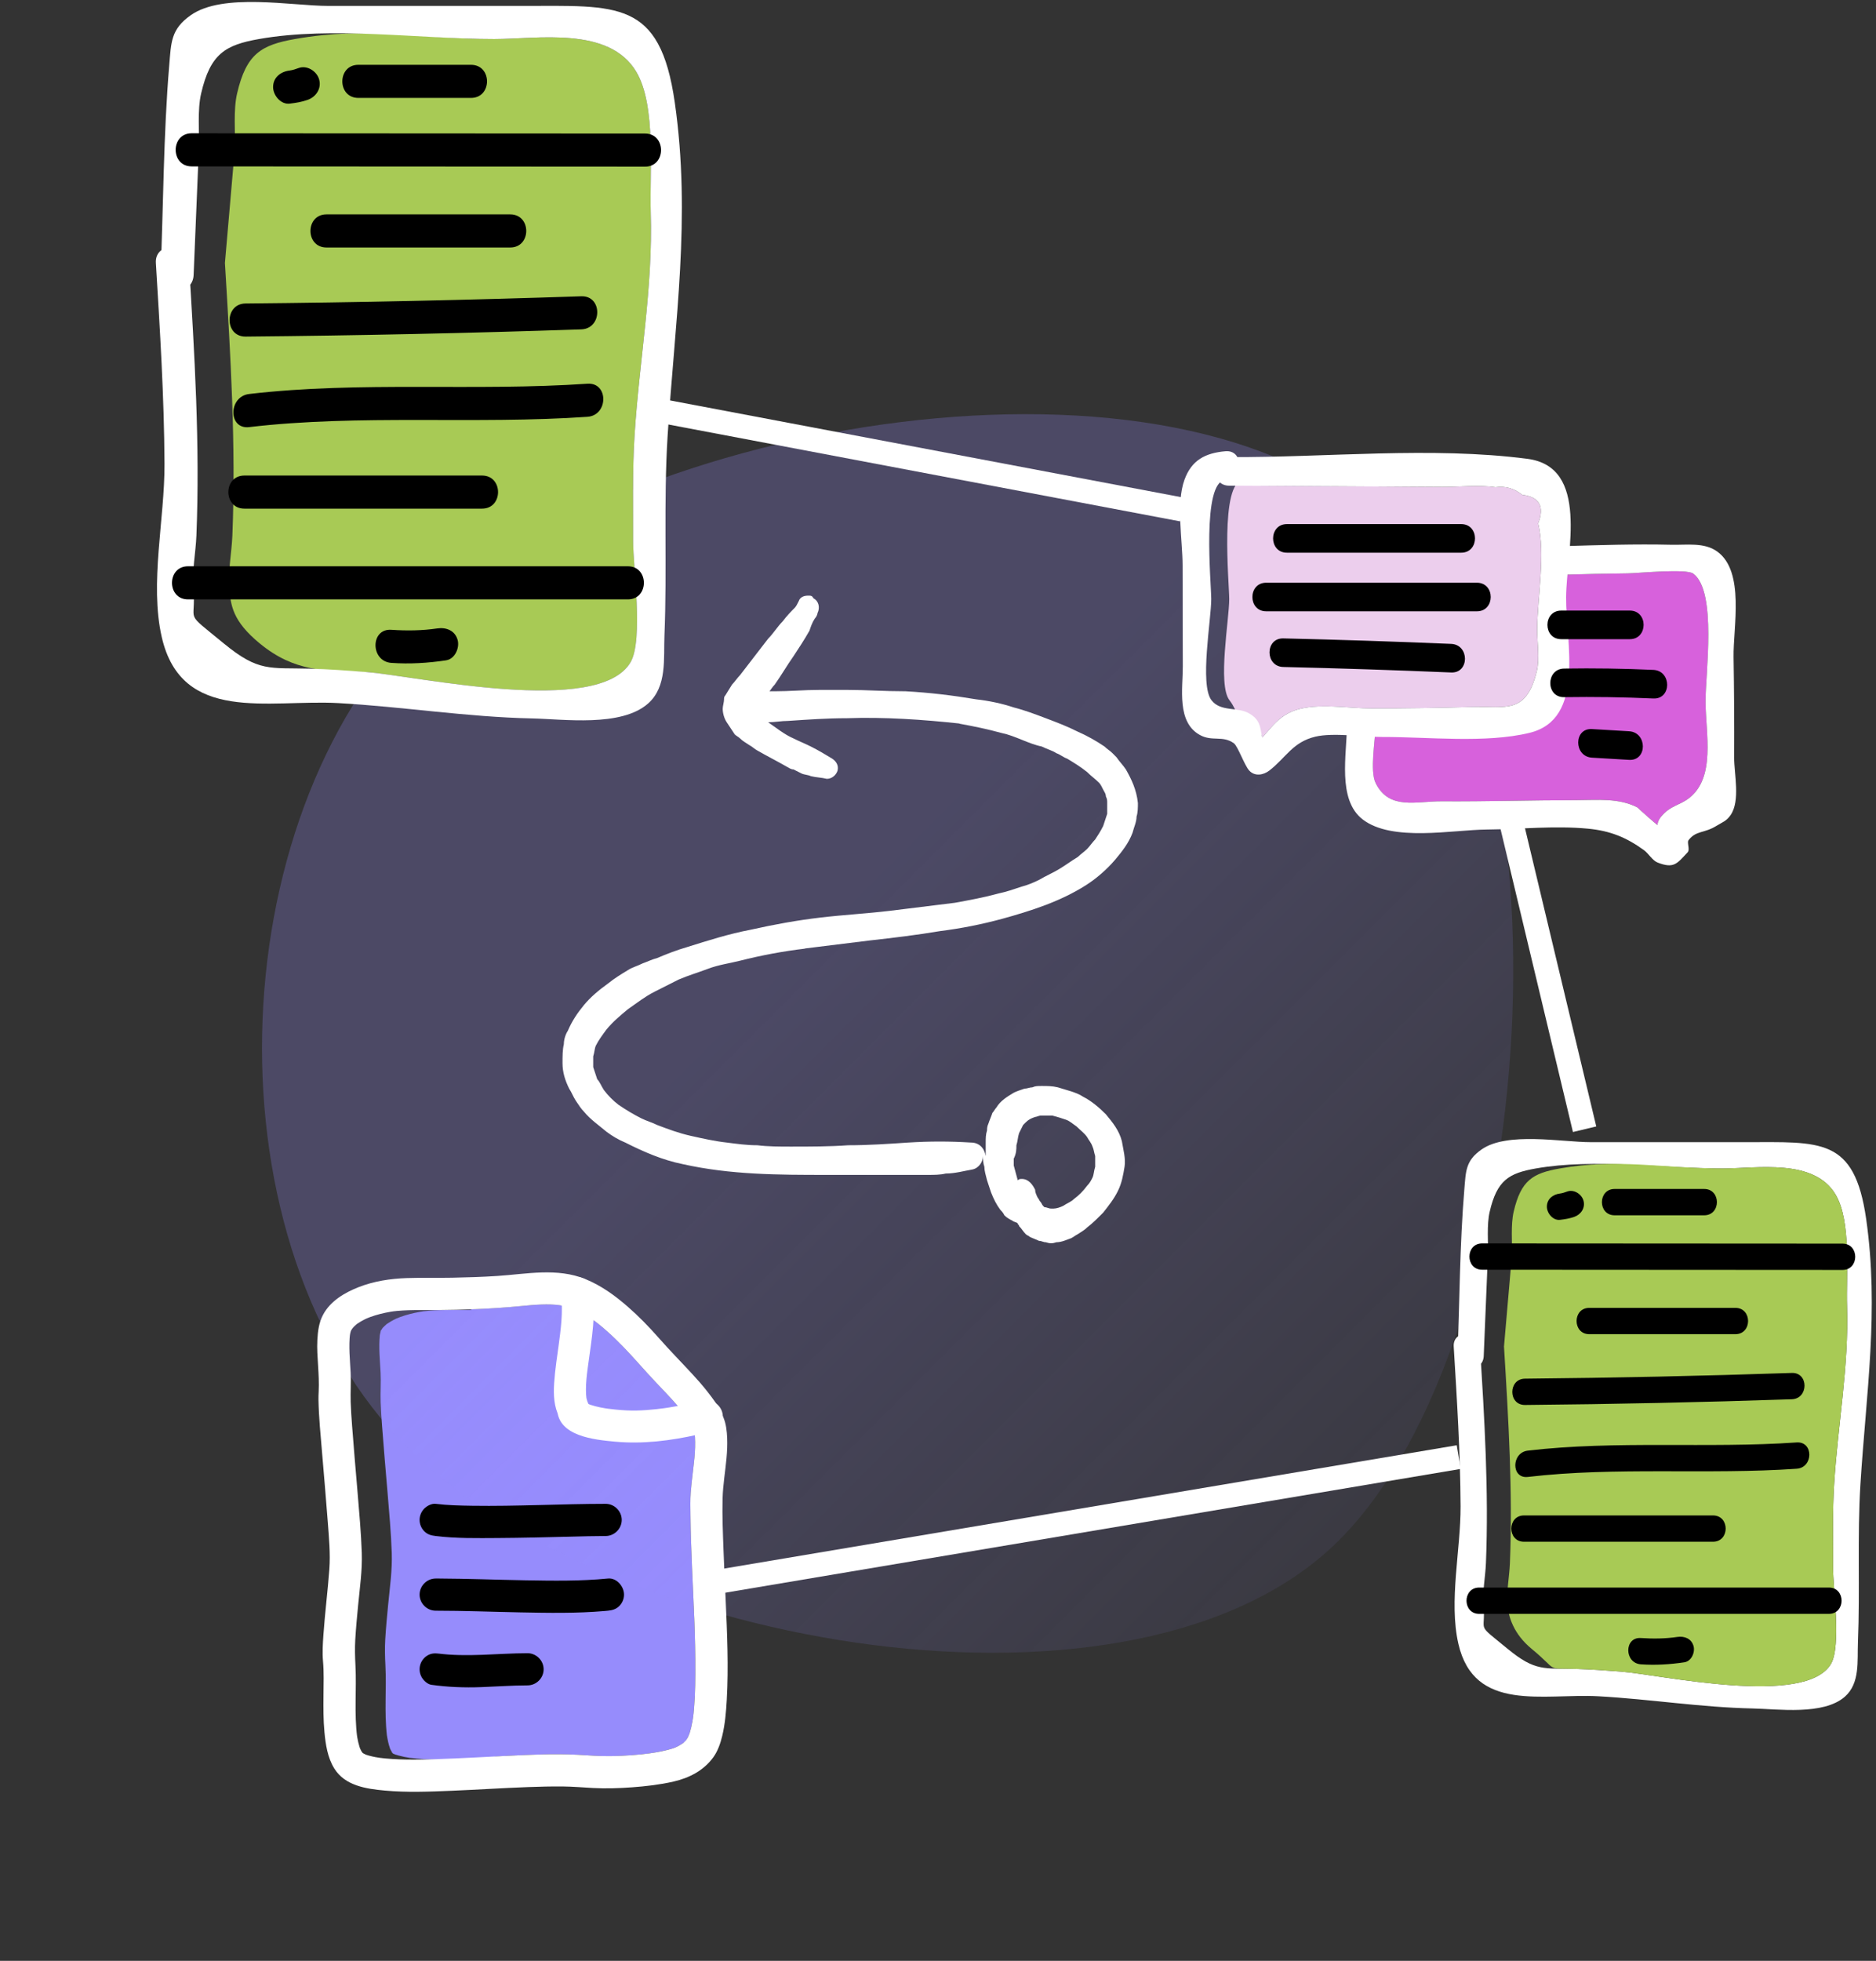 <svg width="313" height="327" viewBox="0 0 313 327" fill="none" xmlns="http://www.w3.org/2000/svg">
<rect x="0" y="0" width="313" height="327" fill="#333333" stroke="none"/>
<path d="M115.65 238.142C115.767 238.479 115.85 238.824 115.912 239.176C115.9 239.059 115.887 238.942 115.873 238.826L115.969 239.539C115.952 239.417 115.933 239.296 115.912 239.176C116.122 241.303 115.836 243.473 115.592 245.585C115.465 246.694 115.329 247.802 115.246 248.916C115.15 250.183 115.188 251.458 115.204 252.728C115.272 258.453 115.612 264.169 115.836 269.888C115.956 272.953 116.031 276.02 116.013 279.087C115.998 281.513 115.94 283.953 115.646 286.363C115.663 286.248 115.679 286.132 115.695 286.016L115.599 286.73C115.615 286.608 115.631 286.485 115.646 286.363C115.559 286.949 115.453 287.531 115.315 288.107C115.244 288.404 115.161 288.699 115.068 288.99C115.029 289.113 114.936 289.352 114.873 289.515C114.929 289.401 114.983 289.285 115.033 289.168C114.753 289.824 114.782 289.748 114.873 289.515C114.754 289.753 114.621 289.984 114.472 290.205C114.515 290.157 114.557 290.108 114.598 290.058C114.819 289.786 114.371 290.381 114.327 290.422C114.391 290.375 114.221 290.513 114.095 290.604C114.018 290.664 113.922 290.741 113.8 290.838C113.862 290.788 113.924 290.738 113.984 290.686C113.992 290.679 114.001 290.672 114.009 290.664C113.873 290.758 113.732 290.846 113.591 290.931C113.303 291.104 113.005 291.267 112.702 291.413C112.803 291.372 112.907 291.327 112.954 291.307C112.899 291.331 112.748 291.398 112.44 291.535C112.528 291.496 112.615 291.455 112.702 291.413C112.646 291.436 112.591 291.458 112.548 291.473C112.377 291.534 112.204 291.589 112.03 291.642C111.638 291.761 111.239 291.86 110.84 291.951C109.998 292.145 109.144 292.288 108.288 292.411C108.426 292.393 108.564 292.375 108.702 292.357L107.989 292.452C108.088 292.439 108.188 292.425 108.288 292.411C106.177 292.677 104.05 292.818 101.923 292.853C100.047 292.884 98.197 292.722 96.327 292.623C92.558 292.423 88.767 292.606 85 292.788L84.821 292.797C80.843 292.989 81.867 293.235 77.886 293.358C74.73 293.455 71.526 293.528 68.383 293.149C68.488 293.165 68.594 293.18 68.7 293.194L67.987 293.098C68.118 293.116 68.251 293.133 68.383 293.149C67.759 293.055 67.139 292.935 66.531 292.765C66.371 292.721 66.213 292.672 66.057 292.618C66.22 292.696 66.217 292.697 65.667 292.473C65.67 292.475 65.673 292.478 65.676 292.48C65.809 292.592 65.699 292.514 65.563 292.411C65.608 292.471 65.618 292.485 65.548 292.4C65.377 292.27 65.179 292.113 65.367 292.244C65.406 292.271 65.446 292.299 65.486 292.325C65.432 292.258 65.354 292.163 65.248 292.034C65.32 292.121 65.394 292.207 65.472 292.288C65.411 292.204 65.342 292.107 65.3 292.037C65.24 291.936 65.14 291.723 65.078 291.594C65.123 291.72 65.172 291.845 65.224 291.969C64.982 291.395 64.996 291.421 65.078 291.594C64.821 290.878 64.667 290.124 64.553 289.373C64.566 289.48 64.579 289.587 64.593 289.694L64.497 288.98C64.515 289.111 64.533 289.242 64.553 289.373C64.098 285.499 64.506 281.59 64.303 277.705C64.228 276.268 64.191 274.872 64.274 273.432C64.386 271.499 64.57 269.57 64.757 267.643C65.035 264.761 65.46 261.859 65.361 258.959C65.246 255.611 64.942 252.268 64.663 248.931C64.353 245.211 64.017 241.494 63.743 237.771C63.646 236.447 63.552 235.122 63.509 233.795C63.456 232.166 63.586 230.546 63.502 228.914C63.396 226.839 63.164 224.748 63.373 222.673C63.351 222.802 63.332 222.933 63.314 223.064L63.41 222.351C63.396 222.458 63.384 222.566 63.373 222.673C63.417 222.424 63.471 222.178 63.547 221.936C63.53 221.969 63.513 222.003 63.496 222.037C63.303 222.44 63.757 221.351 63.604 221.769C63.584 221.825 63.565 221.88 63.547 221.936C63.578 221.879 63.609 221.824 63.641 221.768L63.642 221.765C63.687 221.685 63.785 221.546 63.856 221.444C63.781 221.528 63.708 221.614 63.638 221.703C64.025 221.208 63.977 221.273 63.856 221.444C64.053 221.226 64.268 221.025 64.49 220.833C64.493 220.831 64.496 220.828 64.499 220.825C64.436 220.87 64.374 220.915 64.313 220.961C64.477 220.836 64.582 220.756 64.645 220.707C64.776 220.607 64.728 220.642 64.645 220.707C64.599 220.743 64.542 220.789 64.499 220.825C64.533 220.801 64.567 220.778 64.602 220.754L64.605 220.752C64.808 220.61 65.019 220.481 65.233 220.355C65.532 220.179 65.842 220.021 66.157 219.874C66.121 219.887 66.203 219.849 66.521 219.71C66.399 219.763 66.278 219.818 66.157 219.874C66.22 219.852 66.647 219.674 66.783 219.625C67.052 219.527 67.326 219.439 67.6 219.355C68.6 219.046 69.629 218.831 70.664 218.675C70.544 218.688 70.425 218.703 70.306 218.719L71.019 218.623C70.9 218.64 70.782 218.657 70.664 218.675C73.065 218.396 75.49 218.491 77.903 218.474C80.034 218.458 77.164 218.407 79.293 218.323C81.88 218.221 84.451 218.047 87.028 217.796C89.072 217.597 91.13 217.413 93.178 217.631C93.067 217.613 92.955 217.597 92.844 217.581L93.557 217.677C93.431 217.66 93.304 217.645 93.178 217.631C94.065 217.775 94.939 217.994 95.783 218.301C95.678 218.256 95.712 218.267 96.125 218.431C96.011 218.386 95.898 218.343 95.783 218.301C95.908 218.355 96.228 218.489 96.341 218.544C96.591 218.665 96.836 218.797 97.08 218.931C97.631 219.235 98.162 219.576 98.682 219.93C98.931 220.1 99.175 220.276 99.418 220.454C99.481 220.5 99.543 220.547 99.606 220.594C99.587 220.58 99.568 220.565 99.55 220.551C99.448 220.473 99.379 220.421 99.55 220.551C99.603 220.591 99.678 220.649 99.783 220.728L99.773 220.721C99.718 220.679 99.662 220.636 99.606 220.594C99.651 220.629 99.695 220.663 99.724 220.686C100.252 221.103 100.763 221.54 101.266 221.985C102.221 222.83 103.134 223.722 104.021 224.637C105.866 226.54 107.575 228.57 109.4 230.493C110.316 231.458 111.24 232.417 112.138 233.399C112.542 233.842 112.939 234.291 113.328 234.748C113.518 234.971 113.704 235.198 113.889 235.425C113.913 235.455 113.936 235.484 113.96 235.514C113.872 235.4 113.847 235.369 114.098 235.688C114.052 235.63 114.006 235.572 113.96 235.514C114.027 235.6 114.131 235.734 114.178 235.796C114.732 236.539 115.248 237.308 115.65 238.142Z" fill="#968CFC"/>
<path opacity="0.25" d="M230.541 87.776C264.139 121.374 257.065 223.205 223.413 256.857C189.761 290.508 101.524 274.946 67.926 241.348C34.327 207.75 36.337 137.085 69.989 103.433C103.641 69.781 196.942 54.178 230.541 87.776Z" fill="url(#paint0_linear_2045_598)"/>
<path d="M39.174 24.896L37.527 43.859L37.55 44.225C38.465 59.239 39.382 74.287 38.769 89.335C38.654 92.164 38.013 95.317 38.261 98.131C38.509 100.945 38.769 103.541 43.323 107.29C49.184 112.116 54.24 111.871 61.038 112.062C69.439 112.705 99.895 119.568 105.207 110.436C107.381 106.699 105.614 94.421 105.639 90.299C105.671 84.436 105.499 78.564 105.867 72.708C106.652 60.168 108.966 48.037 108.571 35.392C108.365 28.866 109.515 17.621 106.166 11.98C101.632 4.333 89.683 6.509 82.441 6.509C69.96 6.506 61.503 4.345 49.236 6.504C43.58 7.5 41.1 8.965 39.561 15.572C38.899 18.406 39.296 21.976 39.174 24.896Z" fill="#A8CA55"/>
<path d="M32.304 45.873L33.173 24.896C33.296 21.976 32.898 18.406 33.561 15.572C35.099 8.965 37.58 7.5 43.235 6.504C55.502 4.345 69.959 6.507 82.44 6.509C89.683 6.509 101.631 4.333 106.165 11.98C109.515 17.621 108.364 28.866 108.57 35.392C108.965 48.038 106.651 60.168 105.866 72.708C105.498 78.564 105.67 84.436 105.638 90.3C105.613 94.421 107.38 106.699 105.206 110.436C99.894 119.568 69.439 112.705 61.038 112.062C57.959 111.827 54.872 111.596 51.783 111.51C44.984 111.319 43.183 112.116 37.322 107.29C30.437 101.628 32.797 104.177 32.26 98.131C32.012 95.317 32.653 92.164 32.768 89.335C33.386 74.165 32.449 58.995 31.527 43.859C31.311 40.328 25.79 40.304 26.006 43.859C26.686 55.018 27.392 66.186 27.446 77.372C27.491 86.499 24.944 97.265 26.98 106.213C30.297 120.76 44.862 116.609 56.41 117.249C67.216 117.848 77.942 119.58 88.772 119.806C93.998 119.914 103.636 121.293 108.126 117.323C111.33 114.489 110.7 109.822 110.859 105.963C111.313 94.89 110.695 83.763 111.387 72.708C112.579 53.685 115.337 36.246 112.584 17.091C110.113 -0.123 103.037 0.991 87.052 0.989L54.764 0.986C48.667 0.986 37.194 -1.254 31.823 2.537C28.497 4.885 28.558 7.041 28.234 10.908C27.262 22.496 27.265 34.254 26.784 45.871C26.637 49.424 32.157 49.416 32.304 45.871V45.873Z" fill="white"/>
<path d="M31.977 27.749L107.626 27.793C111.179 27.793 111.184 22.273 107.626 22.273L31.974 22.229C28.424 22.229 28.416 27.749 31.974 27.749H31.977ZM59.782 16.328H78.591C82.144 16.328 82.149 10.808 78.591 10.808H59.782C56.23 10.808 56.225 16.328 59.782 16.328ZM48.325 17.282C49.365 17.16 50.336 17.005 51.323 16.657C52.726 16.161 53.666 14.773 53.249 13.261C52.876 11.899 51.266 10.837 49.855 11.335C49.365 11.507 48.845 11.701 48.325 11.762C46.845 11.936 45.564 12.905 45.564 14.522C45.564 15.879 46.835 17.459 48.325 17.282V17.282ZM54.466 41.273H85.135C88.688 41.273 88.692 35.753 85.135 35.753H54.466C50.913 35.753 50.908 41.273 54.466 41.273ZM40.971 56.129C59.647 55.96 78.32 55.559 96.985 54.927C100.528 54.804 100.543 49.284 96.985 49.407C78.319 50.037 59.65 50.437 40.971 50.609C37.421 50.638 37.414 56.159 40.971 56.129V56.129ZM41.568 71.226C60.101 69.054 79.31 70.799 98.004 69.508C101.527 69.265 101.554 63.742 98.004 63.988C79.317 65.278 60.096 63.536 41.568 65.705C38.081 66.113 38.039 71.638 41.568 71.226ZM40.768 84.823H80.431C83.984 84.823 83.989 79.303 80.431 79.303H40.768C37.215 79.303 37.21 84.823 40.768 84.823ZM31.363 99.954H104.763C108.316 99.954 108.321 94.434 104.763 94.434H31.361C27.811 94.434 27.803 99.954 31.361 99.954H31.363ZM65.305 110.546C68.377 110.76 71.383 110.571 74.425 110.119C75.902 109.898 76.714 108.036 76.354 106.724C75.919 105.143 74.44 104.577 72.958 104.797C70.426 105.173 67.855 105.202 65.305 105.026C61.76 104.775 61.775 110.298 65.305 110.546V110.546Z" fill="black"/>
<path d="M247.55 226.148L248.24 209.475C248.338 207.154 248.022 204.317 248.548 202.064C249.771 196.813 251.743 195.648 256.238 194.857C265.988 193.141 277.478 194.859 287.398 194.861C293.155 194.861 302.652 193.131 306.256 199.209C308.918 203.693 308.003 212.63 308.167 217.817C308.481 227.868 306.642 237.509 306.018 247.476C305.725 252.131 305.862 256.798 305.836 261.458C305.817 264.735 307.221 274.493 305.493 277.463C301.271 284.721 277.065 279.267 270.387 278.756C267.94 278.569 265.487 278.385 263.032 278.317C257.628 278.165 256.197 278.799 251.538 274.963C246.066 270.462 247.942 272.488 247.515 267.683C247.318 265.446 247.827 262.94 247.918 260.692C248.41 248.635 247.665 236.577 246.932 224.547C246.76 221.741 242.372 221.721 242.544 224.547C243.084 233.416 243.646 242.293 243.689 251.183C243.724 258.438 241.7 266.995 243.318 274.107C245.955 285.669 257.53 282.369 266.71 282.878C275.298 283.354 283.824 284.731 292.431 284.91C296.585 284.996 304.245 286.092 307.814 282.937C310.361 280.684 309.859 276.975 309.986 273.908C310.347 265.107 309.856 256.263 310.405 247.476C311.353 232.357 313.545 218.496 311.357 203.271C309.393 189.589 303.769 190.475 291.064 190.473L265.401 190.471C260.555 190.471 251.436 188.69 247.168 191.703C244.523 193.57 244.572 195.284 244.315 198.357C243.542 207.567 243.544 216.912 243.162 226.146C243.045 228.97 247.433 228.964 247.55 226.146V226.148Z" fill="white"/>
<path d="M252.242 209.475L250.934 224.547L250.951 224.838C251.679 236.771 252.408 248.732 251.92 260.692C251.829 262.94 251.32 265.446 251.517 267.683C251.684 269.581 252.5 272.46 255.54 274.963C260.199 278.799 257.63 278.165 263.034 278.317C265.489 278.385 267.942 278.569 270.389 278.756C277.067 279.267 301.273 284.721 305.495 277.463C307.223 274.493 305.819 264.735 305.838 261.458C305.864 256.798 305.727 252.131 306.02 247.476C306.644 237.509 308.483 227.868 308.169 217.817C308.005 212.63 308.919 203.693 306.258 199.209C302.654 193.131 293.157 194.861 287.4 194.861C277.48 194.859 269.99 193.141 260.239 194.857C255.744 195.648 253.773 196.813 252.55 202.064C252.024 204.317 252.34 207.154 252.242 209.475Z" fill="#A8CA55"/>
<path d="M247.288 211.743L307.415 211.778C310.239 211.778 310.243 207.39 307.415 207.39L247.286 207.355C244.464 207.355 244.458 211.743 247.286 211.743H247.288ZM269.388 202.665H284.338C287.161 202.665 287.165 198.277 284.338 198.277H269.388C266.564 198.277 266.561 202.665 269.388 202.665ZM260.281 203.423C261.108 203.326 261.88 203.203 262.664 202.926C263.78 202.532 264.527 201.428 264.195 200.227C263.899 199.145 262.619 198.301 261.498 198.696C261.108 198.833 260.695 198.987 260.281 199.036C259.105 199.174 258.087 199.944 258.087 201.23C258.087 202.308 259.098 203.564 260.281 203.423ZM265.162 222.491H289.539C292.362 222.491 292.366 218.104 289.539 218.104H265.162C262.339 218.104 262.335 222.491 265.162 222.491ZM254.437 234.299C269.28 234.165 284.122 233.846 298.958 233.344C301.773 233.246 301.785 228.859 298.958 228.956C284.121 229.457 269.283 229.775 254.437 229.912C251.615 229.935 251.609 234.323 254.437 234.299ZM254.911 246.298C269.642 244.572 284.909 245.959 299.767 244.933C302.567 244.74 302.589 240.35 299.767 240.546C284.915 241.571 269.638 240.187 254.911 241.911C252.14 242.234 252.106 246.626 254.911 246.298ZM254.275 257.106H285.8C288.624 257.106 288.628 252.718 285.8 252.718H254.275C251.451 252.718 251.447 257.106 254.275 257.106ZM246.8 269.132H305.139C307.963 269.132 307.967 264.744 305.139 264.744H246.798C243.976 264.744 243.971 269.132 246.798 269.132H246.8ZM273.778 277.551C276.219 277.72 278.608 277.57 281.026 277.211C282.2 277.036 282.846 275.556 282.559 274.512C282.214 273.256 281.038 272.806 279.86 272.982C277.848 273.28 275.804 273.303 273.778 273.163C270.96 272.964 270.972 277.354 273.778 277.551Z" fill="black"/>
<line x1="110.645" y1="68.593" x2="197.262" y2="84.98" stroke="white" stroke-width="4"/>
<line x1="118.137" y1="264.058" x2="243.38" y2="242.989" stroke="white" stroke-width="4"/>
<line x1="251.508" y1="134.47" x2="264.383" y2="188.313" stroke="white" stroke-width="4"/>
<path d="M240.616 81.201L208.054 80.994L207.453 80.019C203.448 80.372 205.082 97.122 205.088 99.891C205.096 103.292 203.122 114.161 205.124 116.764C206.642 118.738 206.07 119.749 207.998 120.829C210.072 121.988 210.192 121.448 210.617 122.995C212.261 121.135 213.55 119.273 216.216 118.404C219.868 117.21 225.082 118.141 228.832 118.137C234.452 118.131 240.073 118.053 245.691 117.897C251.279 117.74 254.632 119.192 256.409 111.901C256.913 109.835 256.455 107.003 256.474 104.869C256.522 99.605 257.864 92.343 256.636 87.293C257.729 84.455 256.842 82.863 253.978 82.519C252.635 81.438 251.147 81.015 249.507 81.253C246.66 80.826 243.515 81.219 240.616 81.201Z" fill="#ECCEED"/>
<path d="M260.718 95.848C264.346 95.736 267.975 95.66 271.604 95.62C273.096 95.606 281.308 94.792 282.494 95.654C286.508 98.578 284.521 112.481 284.554 117.042C284.592 122.367 286.278 129.712 281.752 133.139C280.12 134.376 278.729 134.296 277.167 136.16C276.778 136.623 276.55 137.159 276.537 137.595C277.128 138.08 277.584 138.425 277.667 138.41C276.86 138.553 276.52 138.158 276.537 137.595C275.17 136.472 273.085 134.595 273.25 134.682C270.092 133.026 266.506 133.434 263.043 133.436C255.54 133.444 248.038 133.678 240.537 133.631C236.276 133.602 231.783 135.143 229.525 130.61C228.489 128.531 229.489 123.346 229.477 121.133H249.996L255.496 119.329L258.496 117.042L260.718 95.848Z" fill="#D761DC"/>
<path d="M205.054 80.994L240.616 81.201C243.515 81.219 246.66 80.826 249.508 81.253C251.148 81.015 252.635 81.438 253.978 82.519C256.842 82.863 257.729 84.455 256.636 87.293C257.865 92.343 256.522 99.605 256.474 104.869C256.455 107.003 256.913 109.835 256.41 111.901C254.632 119.192 251.279 117.74 245.691 117.897C240.073 118.053 234.453 118.131 228.832 118.137C225.083 118.141 219.869 117.21 216.217 118.404C212.505 119.613 211.462 122.749 208.416 125.121H211.79C209.549 122.657 211.332 120.601 208.357 118.938C206.429 117.859 203.643 118.738 202.125 116.764C200.122 114.161 202.096 103.292 202.088 99.891C202.083 97.122 200.448 80.372 204.453 80.019C207.486 79.752 207.514 74.982 204.453 75.251C201.097 75.547 198.821 76.718 197.626 79.996C196.188 83.944 197.301 90.093 197.309 94.267L197.343 111.14C197.351 114.815 196.293 120.428 200.208 122.577C202.26 123.702 203.997 122.596 205.865 123.952C206.521 124.429 207.629 127.623 208.42 128.493C209.36 129.528 210.815 129.254 211.79 128.493C214.616 126.29 215.686 123.746 219.466 122.846C222.459 122.133 227.617 122.914 230.707 122.903C238.202 122.876 247.885 123.994 255.21 122.207C264.61 119.913 261.225 106.95 261.294 99.596C261.362 92.042 265.261 77.874 254.844 76.516C238.826 74.427 221.225 76.319 205.056 76.226C201.985 76.207 201.984 80.975 205.056 80.994H205.054Z" fill="white"/>
<path d="M214.71 92.168H243.794C246.862 92.168 246.868 87.4 243.794 87.4H214.71C211.643 87.4 211.639 92.168 214.71 92.168ZM211.254 101.944H246.416C249.485 101.944 249.49 97.176 246.416 97.176H211.256C208.187 97.176 208.184 101.944 211.256 101.944H211.254ZM214.113 111.229C223.452 111.447 232.788 111.754 242.123 112.145C245.19 112.276 245.184 107.507 242.123 107.377C232.788 106.986 223.452 106.679 214.113 106.462C211.042 106.389 211.042 111.157 214.113 111.229ZM260.481 106.591H271.924C274.993 106.591 274.998 101.823 271.924 101.823H260.481C257.415 101.823 257.411 106.591 260.481 106.591ZM260.96 116.26C265.928 116.184 270.894 116.257 275.858 116.482C278.925 116.621 278.919 111.853 275.858 111.714C270.896 111.489 265.927 111.415 260.96 111.493C257.893 111.54 257.886 116.308 260.96 116.26ZM265.61 126.349L271.808 126.717C274.873 126.898 274.861 122.131 271.808 121.949L265.61 121.581C262.545 121.398 262.554 126.168 265.61 126.349Z" fill="black"/>
<path d="M260.72 95.848C264.348 95.736 267.977 95.659 271.606 95.619C273.098 95.606 281.31 94.792 282.496 95.654C286.511 98.577 284.523 112.48 284.556 117.042C284.594 122.367 286.28 129.711 281.754 133.139C280.122 134.376 278.731 134.296 277.17 136.16C276.277 137.222 276.237 138.664 277.669 138.41C277.395 138.46 273.016 134.558 273.252 134.682C270.094 133.026 266.509 133.434 263.045 133.436C255.543 133.444 248.04 133.678 240.539 133.631C236.279 133.602 231.785 135.143 229.527 130.61C228.492 128.531 229.491 123.345 229.48 121.133C229.464 118.066 224.696 118.061 224.712 121.133C224.735 125.716 223.064 133.339 227.353 136.648C232.274 140.445 242.36 138.383 248.04 138.334C253.548 138.286 259.437 137.666 264.92 138.189C268.692 138.547 271.366 139.659 274.297 141.782C275.06 142.333 275.684 143.508 276.586 143.853C279.277 144.887 279.786 144.044 281.552 142.156C282.025 141.652 281.405 140.521 281.726 140.105C283.003 138.456 284.304 139.013 286.4 137.712C287.419 137.081 288.04 136.947 288.744 135.919C290.396 133.514 289.322 129.04 289.335 126.338C289.362 120.761 289.328 115.183 289.236 109.606C289.152 104.608 291.155 95.352 286.524 91.984C284.356 90.405 281.411 90.907 278.867 90.846C272.823 90.703 266.76 90.903 260.72 91.079C257.658 91.168 257.646 95.936 260.72 95.846V95.848Z" fill="white"/>
<path d="M187.847 128.309C187.401 127.635 186.733 126.961 186.288 126.287C186.065 126.062 185.842 125.837 185.62 125.613C185.174 125.163 184.729 124.939 184.283 124.49C182.947 123.591 181.388 122.692 179.828 122.018C178.046 121.12 176.265 120.446 174.483 119.772C172.701 119.098 170.919 118.424 169.137 117.975C167.132 117.301 164.905 116.851 162.9 116.627C158.891 115.953 155.104 115.504 151.095 115.279C147.531 115.279 144.636 115.054 141.517 115.054C139.958 115.054 138.176 115.054 136.617 115.054C134.167 115.054 131.717 115.279 129.267 115.279C129.044 115.279 128.599 115.279 128.376 115.279C128.599 115.054 128.821 114.605 129.267 114.156C130.381 112.583 131.272 111.011 132.385 109.438C133.276 108.09 134.167 106.742 135.058 105.17C135.281 104.496 135.504 103.822 135.949 103.148C136.172 102.923 136.394 102.474 136.394 102.249C136.84 101.351 136.617 100.227 135.726 99.778C135.504 99.329 135.281 99.329 134.835 99.329C134.167 99.329 133.499 99.553 133.276 100.227C133.053 100.677 132.831 101.126 132.608 101.351C131.94 102.025 131.272 102.699 130.603 103.597C129.712 104.496 129.044 105.619 128.153 106.518C126.594 108.539 125.035 110.561 123.476 112.583C123.03 113.032 122.585 113.706 122.139 114.156C121.694 114.83 121.471 115.279 121.026 115.953C120.803 116.178 120.803 116.402 120.803 116.627C120.803 117.076 120.58 117.75 120.58 118.199C120.58 118.873 120.803 119.772 121.248 120.446C121.694 121.12 122.139 121.794 122.585 122.468C122.807 122.692 123.253 122.917 123.476 123.142C123.921 123.591 124.367 123.816 125.035 124.265C125.48 124.49 125.926 124.939 126.371 125.163C127.93 126.062 129.712 126.961 131.272 127.859C131.717 128.084 131.94 128.309 132.385 128.309C132.831 128.533 133.276 128.758 133.722 128.983C134.167 129.207 134.835 129.207 135.281 129.432C136.172 129.656 137.063 129.656 137.954 129.881C138.845 129.881 139.513 129.207 139.736 128.533C139.958 127.635 139.513 126.961 138.845 126.511C137.731 125.837 136.617 125.163 135.281 124.49C134.39 124.04 133.276 123.591 132.385 123.142C130.826 122.468 129.49 121.344 128.153 120.446C129.267 120.446 130.381 120.221 131.494 120.221C134.835 119.997 137.954 119.772 141.295 119.772C147.531 119.547 153.991 119.997 160.227 120.671C160.227 120.671 160.227 120.671 160.005 120.671C162.455 121.12 164.682 121.569 167.132 122.243C168.246 122.468 169.36 122.917 170.473 123.366C171.587 123.816 172.701 124.265 173.814 124.49C174.705 124.939 175.596 125.163 176.265 125.613C176.933 125.837 177.378 126.287 178.046 126.511C179.16 127.185 180.274 127.859 181.388 128.758C182.056 129.432 182.724 129.881 183.392 130.555C183.615 130.78 183.838 131.229 184.06 131.678C184.283 132.128 184.506 132.352 184.506 132.802C184.729 133.251 184.729 133.475 184.729 133.925C184.729 134.599 184.729 135.048 184.729 135.722C184.506 136.396 184.283 137.07 184.06 137.744C183.615 138.642 183.169 139.316 182.724 139.99C182.278 140.44 181.833 141.114 181.388 141.563C180.942 142.012 180.274 142.461 179.828 142.911C178.715 143.585 177.824 144.259 176.71 144.933C175.596 145.607 174.483 146.056 173.369 146.73C172.478 147.179 171.364 147.628 170.473 147.853C169.137 148.302 167.801 148.752 166.687 148.976C164.237 149.65 161.787 150.1 159.336 150.549C155.773 150.998 151.986 151.447 148.422 151.897C144.636 152.346 140.627 152.571 136.84 153.02C133.053 153.469 129.267 154.143 125.258 155.042C121.694 155.716 118.13 156.839 114.566 157.962C113.007 158.412 111.225 159.085 109.666 159.759C108.775 159.984 107.884 160.433 107.216 160.658C106.325 161.107 105.434 161.332 104.766 161.781C103.652 162.455 102.538 163.129 101.425 164.028C99.865 165.151 98.529 166.274 97.415 167.622C96.302 168.97 95.411 170.318 94.743 171.89C94.297 172.564 94.074 173.463 94.074 174.137C93.852 175.036 93.852 176.159 93.852 177.282C93.852 178.855 94.297 180.202 94.965 181.55C95.411 182.224 95.633 182.898 96.079 183.572C96.524 184.246 96.97 184.92 97.415 185.369C98.529 186.717 99.865 187.616 101.202 188.739C102.093 189.413 103.207 190.087 104.32 190.536C107.439 192.109 110.557 193.457 113.898 194.131C117.907 195.029 121.917 195.479 125.926 195.703C129.935 195.928 133.944 195.928 137.954 195.928C141.74 195.928 145.527 195.928 149.536 195.928C151.318 195.928 153.1 195.928 154.882 195.928C155.773 195.928 156.886 195.928 157.777 195.703C159.336 195.703 160.896 195.254 162.232 195.029C163.346 194.805 164.014 193.681 164.014 192.783C164.014 193.457 164.014 193.906 164.237 194.58C164.237 195.254 164.459 195.928 164.682 196.827C164.905 197.5 165.128 198.174 165.35 198.848C165.796 199.972 166.241 200.87 166.91 201.769C167.132 201.993 167.355 202.218 167.578 202.667C168.023 203.117 168.469 203.341 168.914 203.566C169.137 203.791 169.582 203.791 169.805 204.015C169.805 204.24 170.028 204.24 170.028 204.465C170.473 204.914 170.696 205.363 171.142 205.812C171.364 206.037 171.587 206.037 171.81 206.262C172.255 206.486 172.923 206.711 173.369 206.936C173.814 206.936 174.037 207.16 174.483 207.16C175.151 207.385 175.596 207.385 176.265 207.16C177.156 207.16 178.046 206.711 178.715 206.486C179.16 206.262 179.383 206.037 179.828 205.812C180.497 205.363 180.942 205.139 181.388 204.689C182.278 204.015 183.169 203.117 184.06 202.218C184.951 201.095 185.842 199.972 186.51 198.624C187.179 197.276 187.401 195.928 187.624 194.58C187.847 193.232 187.401 191.66 187.179 190.312C186.733 188.514 185.62 187.167 184.506 185.819C183.392 184.695 182.056 183.572 180.719 182.898C180.051 182.449 179.383 182.224 178.715 182C178.046 181.775 177.156 181.55 176.487 181.326C175.596 181.101 174.705 181.101 173.814 181.101C173.146 181.101 172.701 181.101 172.255 181.326C171.81 181.326 171.364 181.55 170.919 181.55C170.251 181.775 169.582 182 169.137 182.224C168.023 182.898 166.91 183.572 166.241 184.695C166.019 184.92 165.796 185.369 165.573 185.594C165.35 186.268 165.128 186.717 164.905 187.391C164.682 187.841 164.682 188.29 164.682 188.515C164.459 189.188 164.459 189.862 164.459 190.536C164.459 190.986 164.459 191.435 164.459 191.884C164.459 192.109 164.459 192.334 164.459 192.783C164.237 191.435 163.346 190.536 162.009 190.536C158.446 190.312 155.104 190.312 151.541 190.536C148.2 190.761 144.859 190.986 141.517 190.986C138.399 191.21 135.058 191.21 131.94 191.21C130.158 191.21 128.153 191.21 126.371 190.986C124.589 190.986 123.03 190.761 121.248 190.536C119.244 190.312 117.239 189.862 115.234 189.413C113.23 188.964 111.448 188.29 109.666 187.616C108.775 187.167 107.884 186.942 106.993 186.493C105.657 185.819 104.543 185.145 103.207 184.246C102.316 183.572 101.425 182.674 100.756 181.775C100.311 181.101 100.088 180.427 99.643 179.978C99.42 179.304 99.197 178.63 98.975 177.956C98.975 177.282 98.975 176.608 98.975 176.159C99.197 175.485 99.197 174.811 99.42 174.362C99.865 173.463 100.534 172.564 101.202 171.666C102.316 170.318 103.429 169.419 104.766 168.296C105.434 167.847 106.325 167.173 106.993 166.724C107.661 166.274 108.33 165.825 109.22 165.376C110.557 164.702 111.893 164.028 113.23 163.354C114.789 162.68 116.348 162.231 118.13 161.557C119.912 160.883 121.694 160.658 123.476 160.209C127.039 159.31 130.603 158.636 134.39 158.187H134.167C137.731 157.738 141.517 157.288 145.081 156.839C149.091 156.39 152.877 155.94 156.886 155.266C160.45 154.817 163.791 154.143 167.132 153.245C172.033 151.897 176.933 150.324 181.165 147.628C182.947 146.505 184.729 144.933 186.065 143.36C187.179 142.012 188.292 140.664 188.961 138.867C189.183 137.968 189.629 137.07 189.629 136.171C189.852 135.497 189.852 134.599 189.852 133.925C189.629 131.678 188.738 129.881 187.847 128.309ZM169.582 190.986C169.805 190.312 169.805 189.638 170.028 188.964C170.251 188.515 170.473 188.065 170.696 187.616C170.919 187.391 170.919 187.391 171.142 187.167C171.587 186.717 172.033 186.493 172.701 186.268C172.923 186.268 173.369 186.043 173.592 186.043C174.26 186.043 174.928 186.043 175.596 186.043C176.487 186.268 177.156 186.493 177.824 186.717C178.492 186.942 178.937 187.391 179.606 187.841C180.274 188.515 180.942 188.964 181.388 189.638C181.61 190.087 182.056 190.536 182.278 191.21C182.501 191.66 182.501 192.109 182.724 192.783C182.724 193.457 182.724 193.906 182.724 194.58C182.501 195.254 182.501 195.928 182.278 196.377C182.056 196.827 181.833 197.276 181.388 197.725C180.719 198.624 180.051 199.298 179.16 199.972C178.715 200.421 178.046 200.646 177.378 201.095C176.933 201.319 176.265 201.544 175.819 201.544C175.596 201.544 175.596 201.544 175.374 201.544C174.928 201.544 174.705 201.319 174.26 201.319C174.26 201.319 174.26 201.319 174.037 201.095C173.814 200.87 173.814 200.646 173.592 200.421C173.369 200.196 173.369 199.972 173.146 199.747C172.923 199.298 172.701 198.848 172.701 198.399C172.255 197.5 171.587 196.602 170.473 196.602C170.251 196.602 170.028 196.602 169.805 196.827C169.582 195.928 169.36 195.254 169.137 194.355C169.137 193.906 169.137 193.681 169.137 193.232C169.582 192.334 169.582 191.66 169.582 190.986Z" fill="white"/>
<path d="M117.915 233.539C116.961 233.56 115.996 233.84 115.07 234.05C113.529 234.4 111.975 234.685 110.409 234.898C110.647 234.866 110.884 234.834 111.122 234.802C108.949 235.09 106.751 235.306 104.557 235.203C103.397 235.149 102.227 235.03 101.076 234.878C101.313 234.909 101.551 234.941 101.789 234.973C100.682 234.823 99.575 234.624 98.515 234.269C98.397 234.229 98.281 234.186 98.165 234.141C97.776 233.992 98.912 234.474 98.399 234.237C98.178 234.135 97.967 234.014 97.767 233.876C97.449 233.657 98.399 234.405 98.027 234.068C97.96 234.007 97.901 233.939 97.843 233.87C98.456 234.602 98.209 234.373 98.09 234.147C98.525 234.97 98.302 234.736 98.247 234.438C98.279 234.676 98.311 234.914 98.343 235.152C98.264 234.561 98.222 234.095 97.929 233.55C97.631 232.996 98.179 234.225 98.003 233.728C97.885 233.395 97.819 233.045 97.769 232.697C97.801 232.935 97.833 233.172 97.865 233.41C97.576 231.201 97.959 228.903 98.252 226.714C98.22 226.951 98.188 227.189 98.156 227.427C98.716 223.281 99.482 219.085 98.82 214.907C98.59 213.461 96.809 212.679 95.519 213.033C94.849 213.218 94.268 213.667 93.916 214.266C93.521 214.941 93.528 215.59 93.646 216.333C93.663 216.444 93.68 216.554 93.695 216.665C93.663 216.427 93.631 216.189 93.599 215.952C93.971 218.809 93.558 221.739 93.178 224.574C93.21 224.336 93.242 224.099 93.274 223.861C92.969 226.126 92.603 228.393 92.456 230.676C92.333 232.578 92.407 234.604 93.329 236.318C93.207 235.867 93.085 235.416 92.963 234.964C93.082 239.531 99.212 240.098 102.609 240.414C107.232 240.845 111.893 240.261 116.411 239.243C117.046 239.1 117.681 238.926 118.327 238.834C118.089 238.866 117.851 238.898 117.614 238.93C117.714 238.917 117.814 238.907 117.916 238.905C119.377 238.873 120.598 237.708 120.598 236.222C120.598 234.783 119.378 233.508 117.915 233.539Z" fill="white"/>
<path d="M115.549 237.871C115.767 238.407 115.89 238.967 115.969 239.539C115.937 239.301 115.905 239.063 115.873 238.826C116.153 241.065 115.849 243.358 115.592 245.585C115.464 246.694 115.329 247.802 115.246 248.916C115.15 250.183 115.188 251.458 115.203 252.728C115.271 258.453 115.612 264.169 115.836 269.889C115.955 272.953 116.031 276.02 116.012 279.087C115.997 281.636 115.934 284.2 115.599 286.73C115.631 286.492 115.663 286.254 115.695 286.017C115.599 286.719 115.48 287.417 115.315 288.107C115.243 288.404 115.16 288.699 115.068 288.991C114.973 289.288 114.557 290.281 115.033 289.168C114.861 289.571 114.649 289.957 114.396 290.316C114.089 290.752 114.877 289.714 114.598 290.059C114.535 290.136 114.469 290.21 114.401 290.284C114.271 290.426 114.13 290.559 113.984 290.686C113.924 290.738 113.862 290.788 113.8 290.838C114.665 290.149 114.284 290.47 114.076 290.618C113.919 290.729 113.756 290.832 113.591 290.931C113.221 291.154 112.835 291.359 112.44 291.535C113.434 291.093 112.794 291.385 112.548 291.473C112.377 291.534 112.203 291.589 112.029 291.642C111.638 291.762 111.239 291.86 110.84 291.952C109.899 292.167 108.945 292.321 107.989 292.453C108.226 292.421 108.464 292.389 108.702 292.357C106.455 292.658 104.189 292.815 101.923 292.853C100.047 292.884 98.197 292.722 96.327 292.623C92.498 292.42 88.646 292.612 84.82 292.797C80.843 292.989 76.867 293.235 72.886 293.358C69.597 293.459 66.256 293.534 62.986 293.098C63.224 293.13 63.462 293.162 63.7 293.194C62.969 293.094 62.242 292.964 61.531 292.765C61.224 292.68 60.923 292.577 60.628 292.457C61.739 292.911 60.776 292.509 60.49 292.327C60.448 292.301 60.407 292.272 60.366 292.244C60.022 292.003 60.978 292.735 60.676 292.481C60.518 292.347 60.379 292.194 60.248 292.034C60.921 292.855 60.443 292.279 60.3 292.037C60.161 291.802 59.8 290.962 60.224 291.969C59.826 291.023 59.634 289.993 59.497 288.981C59.529 289.218 59.561 289.456 59.593 289.694C59.075 285.715 59.512 281.698 59.303 277.705C59.228 276.268 59.191 274.873 59.274 273.432C59.386 271.499 59.57 269.57 59.757 267.643C60.035 264.761 60.46 261.859 60.361 258.959C60.246 255.611 59.941 252.268 59.663 248.931C59.353 245.211 59.017 241.494 58.743 237.771C58.645 236.448 58.552 235.122 58.509 233.795C58.456 232.166 58.586 230.546 58.502 228.914C58.391 226.732 58.14 224.531 58.41 222.351C58.378 222.589 58.346 222.826 58.314 223.064C58.374 222.621 58.45 222.19 58.604 221.77C58.757 221.351 58.303 222.44 58.496 222.037C58.541 221.944 58.591 221.855 58.642 221.766C58.763 221.552 59.256 220.912 58.638 221.703C58.889 221.383 59.183 221.098 59.49 220.833C59.64 220.704 60.018 220.424 59.313 220.961C59.408 220.889 59.506 220.82 59.605 220.752C59.808 220.61 60.019 220.481 60.232 220.356C60.647 220.112 61.081 219.903 61.521 219.71C60.641 220.096 61.57 219.702 61.783 219.625C62.052 219.527 62.326 219.439 62.6 219.355C63.715 219.011 64.864 218.783 66.019 218.623C65.781 218.655 65.543 218.687 65.306 218.719C67.824 218.386 70.37 218.492 72.903 218.474C75.034 218.458 77.164 218.407 79.293 218.323C81.88 218.222 84.451 218.047 87.028 217.796C89.198 217.585 91.384 217.39 93.557 217.677C93.319 217.645 93.081 217.613 92.844 217.581C93.966 217.739 95.071 218.013 96.125 218.431C95.222 218.073 96.133 218.443 96.341 218.544C96.591 218.665 96.836 218.797 97.08 218.931C97.631 219.235 98.162 219.576 98.682 219.93C98.931 220.1 99.175 220.276 99.417 220.454C99.54 220.544 99.662 220.636 99.783 220.728C99.14 220.24 99.59 220.58 99.724 220.686C100.251 221.103 100.763 221.54 101.266 221.985C102.221 222.83 103.134 223.722 104.021 224.637C105.866 226.54 107.575 228.57 109.4 230.493C110.316 231.458 111.24 232.417 112.137 233.399C112.542 233.842 112.939 234.291 113.328 234.748C113.518 234.971 113.704 235.198 113.889 235.425C113.98 235.538 114.07 235.652 114.16 235.766C113.62 235.081 114.065 235.645 114.178 235.796C114.813 236.648 115.398 237.534 115.82 238.512C116.079 239.113 116.821 239.58 117.423 239.745C118.116 239.936 118.871 239.838 119.49 239.475C120.09 239.123 120.538 238.542 120.723 237.872C120.932 237.11 120.752 236.499 120.453 235.804C119.863 234.437 118.952 233.254 118.042 232.086C117.28 231.108 116.46 230.178 115.62 229.266C113.718 227.202 111.747 225.206 109.893 223.097C108.274 221.256 106.559 219.494 104.709 217.883C102.578 216.026 100.298 214.382 97.673 213.307C92.959 211.377 87.871 212.46 82.98 212.784C80.484 212.948 77.977 213.023 75.477 213.074C72.936 213.126 70.39 213.053 67.85 213.137C65.148 213.227 62.359 213.654 59.834 214.649C57.493 215.572 55.141 216.944 53.91 219.238C53.207 220.548 53.028 221.99 52.948 223.458C52.872 224.867 52.978 226.283 53.066 227.689C53.156 229.14 53.239 230.593 53.169 232.047C53.148 232.497 53.126 232.941 53.134 233.391C53.186 236.361 53.491 239.334 53.738 242.292C54.056 246.115 54.399 249.935 54.684 253.76C54.88 256.393 55.145 259.063 54.949 261.703C54.677 265.368 54.21 269.016 53.957 272.683C53.858 274.127 53.763 275.584 53.892 277.028C54.058 278.897 53.989 280.787 53.971 282.661C53.951 284.737 53.938 286.821 54.136 288.89C54.331 290.936 54.657 293.104 55.754 294.888C57.55 297.807 61.088 298.313 64.213 298.6C67.91 298.94 71.656 298.787 75.359 298.632C79.598 298.455 83.832 298.18 88.072 298.02C90.003 297.947 91.936 297.899 93.868 297.916C95.558 297.932 97.23 298.079 98.916 298.171C101.1 298.289 103.298 298.217 105.479 298.056C107.786 297.886 110.115 297.618 112.373 297.101C115.011 296.496 117.431 295.249 119.03 293.023C119.776 291.985 120.213 290.687 120.508 289.453C120.973 287.511 121.142 285.484 121.255 283.495C121.568 277.973 121.322 272.417 121.076 266.897C120.952 264.138 120.817 261.38 120.717 258.62C120.611 255.706 120.484 252.771 120.561 249.856C120.621 247.62 121.013 245.398 121.212 243.173C121.312 242.05 121.373 240.921 121.323 239.793C121.274 238.677 121.149 237.489 120.723 236.445C120.446 235.766 120.148 235.227 119.49 234.842C118.871 234.479 118.115 234.381 117.423 234.571C116.138 234.925 114.996 236.515 115.549 237.871Z" fill="white"/>
<path d="M72.691 256.15C76.102 256.571 79.591 256.505 83.022 256.486C87.134 256.464 91.244 256.356 95.355 256.254C97.252 256.208 99.151 256.151 101.05 256.15C102.512 256.149 103.732 254.93 103.732 253.467C103.732 252.006 102.512 250.784 101.05 250.785C93.635 250.789 86.228 251.216 78.811 251.106C76.772 251.076 74.717 251.034 72.691 250.785C72.028 250.703 71.244 251.12 70.793 251.57C70.293 252.071 70.008 252.759 70.008 253.467C70.008 254.176 70.293 254.863 70.793 255.364C71.344 255.915 71.948 256.059 72.691 256.15ZM72.691 268.605C77.402 268.607 82.113 268.794 86.823 268.885C91.496 268.976 96.201 269.061 100.863 268.659C101.053 268.642 101.243 268.624 101.433 268.605C102.17 268.532 102.789 268.36 103.33 267.819C103.831 267.318 104.116 266.631 104.116 265.922C104.116 264.569 102.891 263.096 101.433 263.24C96.841 263.693 92.195 263.613 87.587 263.534C82.821 263.452 78.055 263.264 73.288 263.241C73.089 263.24 72.89 263.24 72.691 263.24C71.228 263.239 70.008 264.461 70.008 265.922C70.008 267.385 71.228 268.604 72.691 268.605ZM71.977 280.964C74.74 281.351 77.481 281.453 80.267 281.351C82.852 281.256 85.432 281.065 88.02 281.06C89.482 281.058 90.702 279.842 90.702 278.378C90.702 276.917 89.482 275.693 88.02 275.695C82.966 275.703 77.92 276.395 72.88 275.721C73.117 275.753 73.355 275.785 73.593 275.817C73.53 275.808 73.467 275.799 73.404 275.791C72.652 275.686 72.02 275.661 71.337 276.061C70.737 276.412 70.288 276.994 70.104 277.664C69.913 278.357 70.011 279.112 70.374 279.731C70.688 280.267 71.331 280.874 71.977 280.964Z" fill="black"/>
<defs>
<linearGradient id="paint0_linear_2045_598" x1="138.751" y1="154.08" x2="232.471" y2="247.799" gradientUnits="userSpaceOnUse">
<stop stop-color="#968CFC"/>
<stop offset="1" stop-color="#968CFC" stop-opacity="0.31"/>
</linearGradient>
</defs>
</svg>
